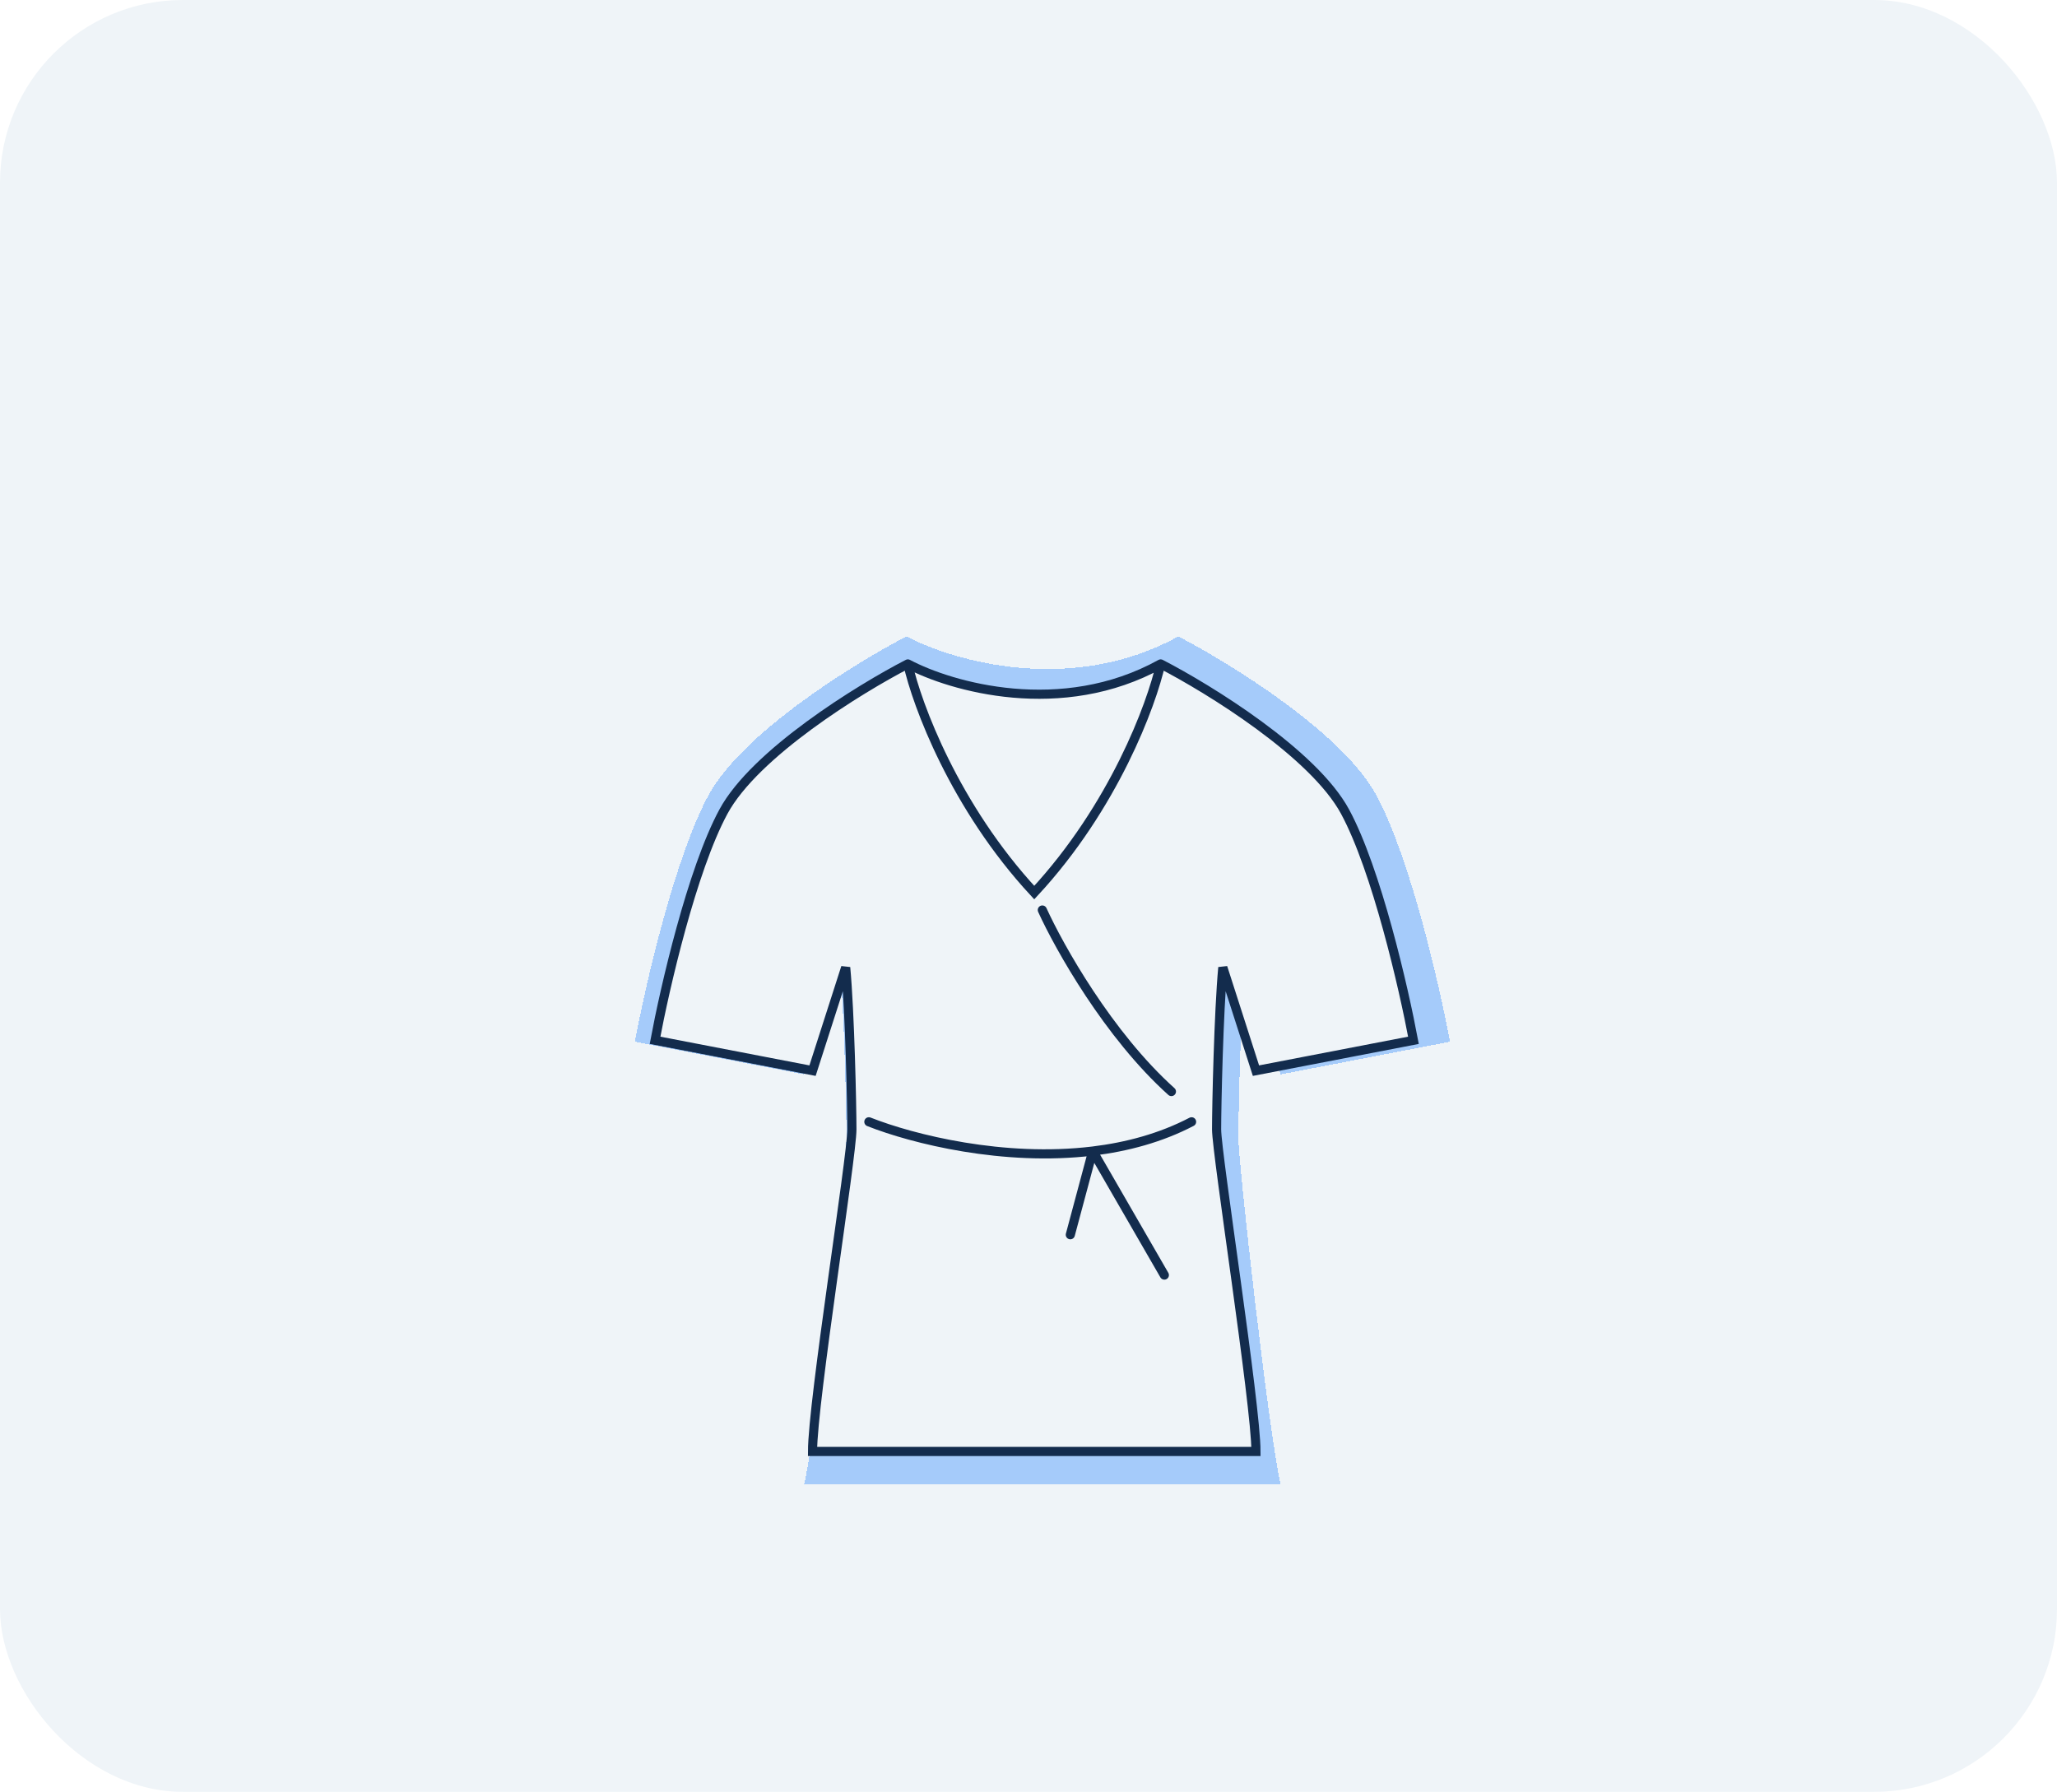 <?xml version="1.0" encoding="UTF-8"?> <svg xmlns="http://www.w3.org/2000/svg" width="225" height="196" viewBox="0 0 225 196" fill="none"><rect width="225" height="196" rx="20" fill="#EFF4F8"></rect><g clip-path="url(#clip0_224_6633)"><g clip-path="url(#clip1_224_6633)"><g filter="url(#filter0_df_224_6633)" data-figma-bg-blur-radius="4.99629"><path d="M76.075 87.015C79.778 80.15 92.071 72.554 97.755 69.614C102.814 72.307 115.839 76.077 127.474 69.614C133.158 72.554 145.451 80.15 149.154 87.015C152.857 93.879 156.056 107.831 157.193 113.949L138.679 117.524L134.782 105.368C134.295 110.612 134.051 121.704 134.051 124.437C134.051 127.353 137.38 156.903 138.679 162.386H86.549C87.849 156.903 91.178 127.677 91.178 124.437C91.178 121.704 90.934 110.612 90.447 105.368L86.549 117.524L68.036 113.949C69.173 107.831 72.372 93.879 76.075 87.015Z" fill="#5DA2FD" fill-opacity="0.5" shape-rendering="crispEdges"></path></g><path d="M79.13 88.784C82.576 82.409 94.014 75.356 99.303 72.626C104.01 75.127 116.129 78.628 126.955 72.626C132.244 75.356 143.682 82.409 147.127 88.784C150.572 95.158 153.549 108.114 154.607 113.794L137.381 117.114L133.755 105.826C133.301 110.696 133.075 120.995 133.075 123.533C133.075 126.241 137.381 153.651 137.381 158.771H88.877C88.877 153.349 93.183 126.542 93.183 123.533C93.183 120.995 92.957 110.696 92.503 105.826L88.877 117.114L71.651 113.794C72.709 108.114 75.685 95.158 79.13 88.784Z" fill="#EFF4F8"></path><path d="M99.303 72.626C94.014 75.356 82.576 82.409 79.13 88.784C75.685 95.158 72.709 108.114 71.651 113.794L88.877 117.114L92.503 105.826C92.957 110.696 93.183 120.995 93.183 123.533C93.183 126.542 88.877 153.349 88.877 158.771H137.381C137.381 153.651 133.075 126.241 133.075 123.533C133.075 120.995 133.301 110.696 133.755 105.826L137.381 117.114L154.607 113.794C153.549 108.114 150.572 95.158 147.127 88.784C143.682 82.409 132.244 75.356 126.955 72.626M99.303 72.626C100.285 77.053 104.425 88.253 113.129 97.637C121.832 88.253 125.973 77.053 126.955 72.626M99.303 72.626C104.01 75.127 116.129 78.628 126.955 72.626" stroke="#132C4D" stroke-linecap="round"></path><path d="M114.012 99.543C115.85 103.588 121.248 113.222 128.132 119.4" stroke="#132C4D" stroke-linecap="round"></path><path d="M95.038 122.709C99.875 124.623 109.798 127.089 119.527 125.911M130.338 122.709C126.962 124.471 123.259 125.459 119.527 125.911M119.527 125.911L117.075 135.064M119.527 125.911L127.36 139.477" stroke="#132C4D" stroke-linecap="round"></path></g></g><defs><filter id="filter0_df_224_6633" x="59.602" y="61.181" width="106.024" height="109.639" filterUnits="userSpaceOnUse" color-interpolation-filters="sRGB"><feFlood flood-opacity="0" result="BackgroundImageFix"></feFlood><feColorMatrix in="SourceAlpha" type="matrix" values="0 0 0 0 0 0 0 0 0 0 0 0 0 0 0 0 0 0 127 0" result="hardAlpha"></feColorMatrix><feOffset dx="1.408"></feOffset><feGaussianBlur stdDeviation="1.408"></feGaussianBlur><feComposite in2="hardAlpha" operator="out"></feComposite><feColorMatrix type="matrix" values="0 0 0 0 0.09 0 0 0 0 0.314 0 0 0 0 0.609 0 0 0 0.72 0"></feColorMatrix><feBlend mode="normal" in2="BackgroundImageFix" result="effect1_dropShadow_224_6633"></feBlend><feBlend mode="normal" in="SourceGraphic" in2="effect1_dropShadow_224_6633" result="shape"></feBlend><feGaussianBlur stdDeviation="4.217" result="effect2_foregroundBlur_224_6633"></feGaussianBlur></filter><clipPath id="bgblur_2_224_6633_clip_path" transform="translate(-59.602 -61.181)"><path d="M76.075 87.015C79.778 80.15 92.071 72.554 97.755 69.614C102.814 72.307 115.839 76.077 127.474 69.614C133.158 72.554 145.451 80.15 149.154 87.015C152.857 93.879 156.056 107.831 157.193 113.949L138.679 117.524L134.782 105.368C134.295 110.612 134.051 121.704 134.051 124.437C134.051 127.353 137.38 156.903 138.679 162.386H86.549C87.849 156.903 91.178 127.677 91.178 124.437C91.178 121.704 90.934 110.612 90.447 105.368L86.549 117.524L68.036 113.949C69.173 107.831 72.372 93.879 76.075 87.015Z"></path></clipPath><clipPath id="clip0_224_6633"><path d="M59 78.048C59 71.394 64.394 66 71.048 66H154.181C160.835 66 166.229 71.394 166.229 78.048V166H59V78.048Z" fill="white"></path></clipPath><clipPath id="clip1_224_6633"><path d="M59 72.024C59 68.697 61.697 66 65.024 66H160.205C163.532 66 166.229 68.697 166.229 72.024V166H59V72.024Z" fill="white"></path></clipPath></defs></svg> 